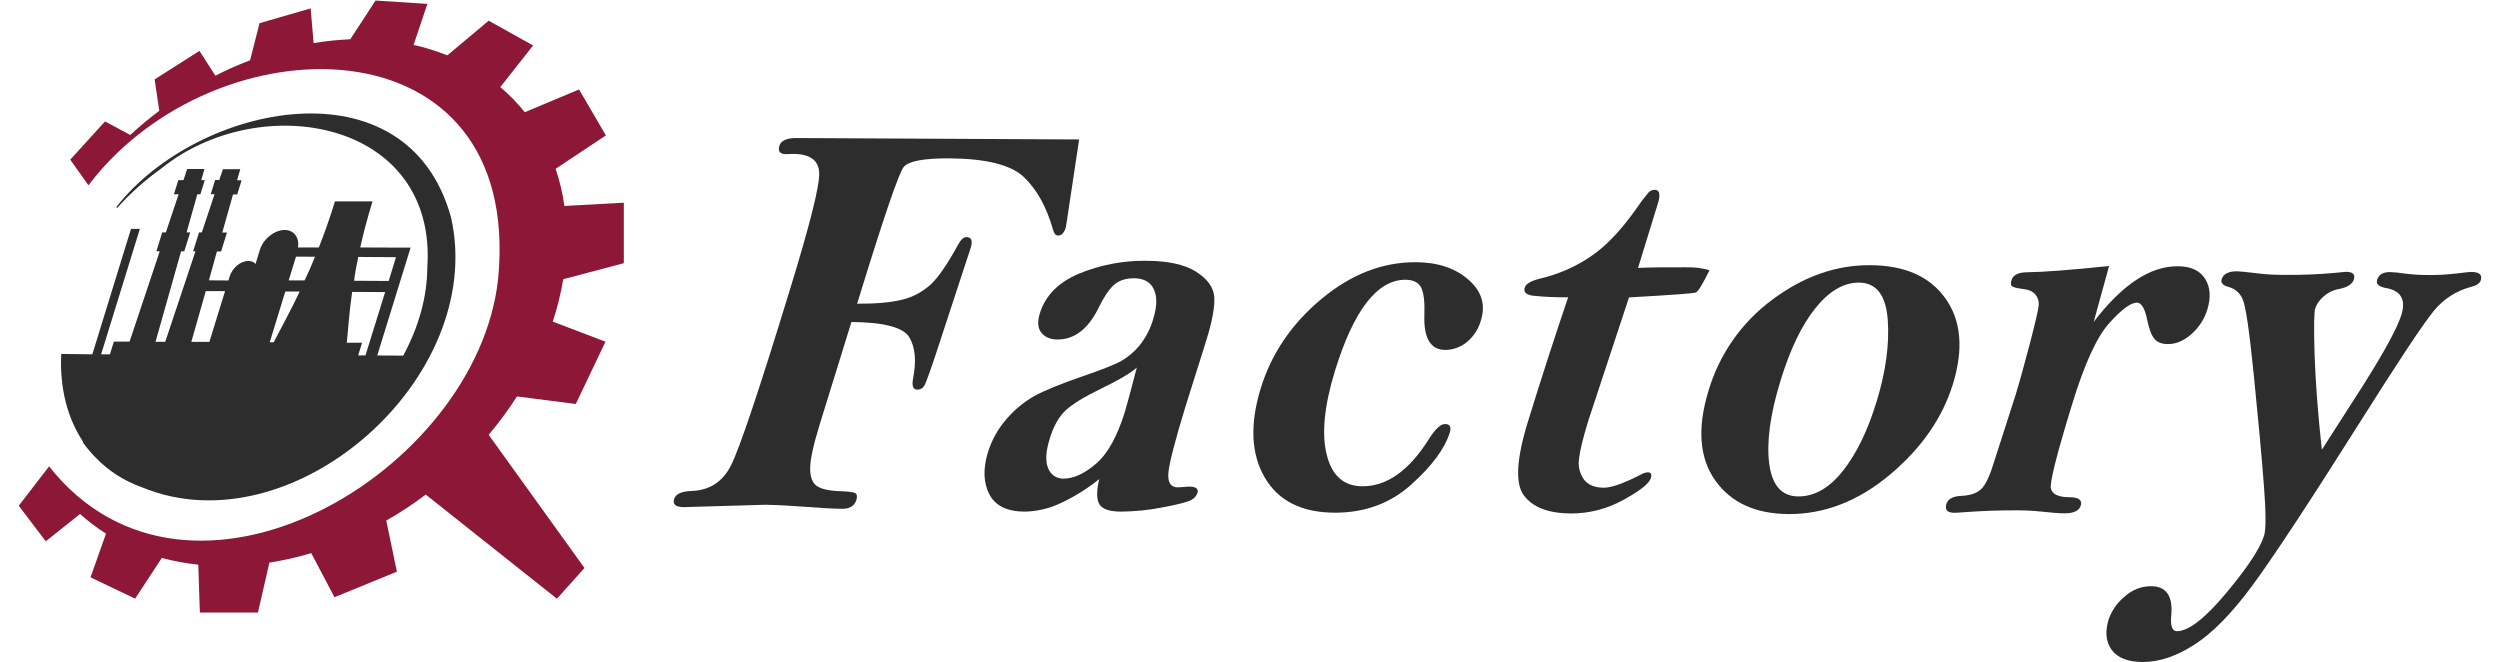 <svg xmlns="http://www.w3.org/2000/svg" xmlns:xlink="http://www.w3.org/1999/xlink" width="200px" height="53px" viewBox="0 0 197 53" version="1.1">
<g id="surface1">
<path class="dark" style=" stroke:none;fill-rule:nonzero;fill:rgb(55.294%,9.02%,21.569%);fill-opacity:1;" d="M 48.406 21.055 L 48.406 16.215 L 43.652 16.477 C 43.512 15.465 43.277 14.469 42.949 13.504 L 46.969 10.832 L 44.824 7.156 L 40.484 8.977 C 39.898 8.246 39.242 7.574 38.523 6.969 L 41.148 3.637 L 37.594 1.656 L 34.285 4.43 C 33.41 4.078 32.508 3.797 31.586 3.594 L 32.691 0.309 L 28.543 0.043 L 26.523 3.141 C 25.539 3.184 24.559 3.285 23.59 3.449 L 23.352 0.672 L 19.262 1.855 L 18.508 4.82 C 17.562 5.18 16.633 5.594 15.73 6.055 L 14.457 4.07 L 10.871 6.352 L 11.242 8.863 C 10.434 9.473 9.656 10.117 8.918 10.797 L 6.902 9.715 L 4.121 12.77 C 4.215 12.902 5.516 14.742 5.574 14.824 C 15.703 1.465 40.367 1.301 38.352 22.289 C 36.711 37.75 13.633 51.516 2.426 37.309 C 2.344 37.418 0.16 40.242 0 40.457 L 2.16 43.305 L 4.906 41.117 C 5.551 41.703 6.246 42.227 6.98 42.691 L 5.742 46.188 L 9.309 47.891 L 11.445 44.637 C 12.402 44.891 13.379 45.07 14.363 45.172 L 14.488 49 L 19.137 49 L 20.051 45.008 C 21.18 44.832 22.301 44.578 23.398 44.25 L 25.258 47.777 L 30.25 45.734 L 29.402 41.648 C 30.496 41.023 31.551 40.328 32.559 39.566 L 43.055 47.898 L 45.258 45.438 L 37.594 34.785 C 38.414 33.812 39.172 32.789 39.859 31.715 L 44.562 32.32 L 46.938 27.336 L 42.723 25.73 C 43.086 24.621 43.367 23.484 43.559 22.336 Z M 48.406 21.055 "/>
<path class="dark" style=" stroke:none;fill-rule:nonzero;fill:rgb(17.647%,17.647%,17.647%);fill-opacity:1;" d="M 34.594 17.438 C 31.137 4.68 14.277 8.281 7.809 16.559 L 7.871 16.648 L 7.871 16.637 C 8.93 15.457 10.113 14.398 11.402 13.48 C 19.309 7.094 33.5 9.582 32.684 21.422 C 32.668 23.832 31.957 26.23 30.758 28.449 L 28.68 28.438 L 31.348 19.809 L 30.457 19.809 L 27.32 19.797 C 27.574 18.66 27.871 17.508 28.301 16.113 C 27.805 16.113 27.441 16.113 27.168 16.113 L 25.297 16.113 C 24.867 17.512 24.457 18.652 24.008 19.797 L 22.332 19.797 C 22.477 19.039 22.031 18.402 21.277 18.398 C 20.465 18.398 19.562 19.105 19.289 19.988 L 18.938 21.133 C 18.867 20.977 18.625 20.879 18.371 20.879 C 17.734 20.879 17.086 21.43 16.875 22.117 L 16.773 22.438 L 15.215 22.426 L 15.852 20.117 L 16.188 20.117 L 16.656 18.605 L 16.281 18.605 L 17.141 15.559 L 17.477 15.559 L 17.828 14.422 L 17.465 14.422 L 17.723 13.535 L 16.34 13.535 L 16.039 14.398 L 15.711 14.398 L 15.359 15.535 L 15.664 15.535 L 14.645 18.594 L 14.422 18.594 L 13.949 20.105 L 14.137 20.105 L 11.719 27.344 L 10.941 27.344 L 12.988 20.105 L 13.242 20.105 L 13.715 18.594 L 13.426 18.594 L 14.285 15.543 L 14.531 15.543 L 14.883 14.41 L 14.602 14.41 L 14.855 13.52 L 13.473 13.52 L 13.18 14.41 L 12.766 14.41 L 12.414 15.543 L 12.789 15.543 L 11.77 18.59 L 11.48 18.59 L 11.012 20.102 L 11.281 20.102 L 8.867 27.328 L 7.609 27.328 L 7.297 28.344 L 6.59 28.344 L 9.688 18.312 L 8.98 18.312 L 5.887 28.344 L 3.398 28.316 C 3.266 31.059 3.898 33.461 5.145 35.336 L 5.117 35.371 C 5.426 35.805 5.766 36.215 6.141 36.594 C 7.168 37.668 8.438 38.484 9.84 38.977 C 21.855 43.969 37.445 30.301 34.594 17.438 Z M 27.16 20.555 L 30.18 20.574 L 29.594 22.477 L 26.828 22.461 C 26.887 21.953 26.996 21.32 27.16 20.555 Z M 26.672 23.352 L 29.312 23.367 L 27.738 28.434 L 27.152 28.434 L 27.465 27.418 L 26.242 27.418 C 26.355 26.402 26.418 25.129 26.672 23.352 Z M 22.18 20.531 L 23.703 20.539 C 23.398 21.297 23.117 21.934 22.867 22.434 L 21.594 22.434 Z M 21.324 23.324 L 22.477 23.324 C 21.633 25.102 20.91 26.367 20.398 27.383 L 20.078 27.383 Z M 14.961 23.293 L 16.504 23.293 L 15.25 27.352 L 13.805 27.352 Z M 14.961 23.293 "/>
<path class="dark" style=" stroke:none;fill-rule:nonzero;fill:rgb(17.647%,17.647%,17.647%);fill-opacity:1;" d="M 84.832 11.156 L 83.816 17.887 L 83.762 18.199 C 83.633 18.629 83.43 18.844 83.145 18.844 C 82.953 18.844 82.82 18.676 82.734 18.348 C 82.223 16.562 81.457 15.172 80.43 14.184 C 79.406 13.195 77.414 12.691 74.449 12.668 C 72.406 12.66 71.191 12.887 70.801 13.352 C 70.41 13.816 69.168 17.465 67.07 24.297 C 68.59 24.305 69.789 24.195 70.676 23.973 C 71.52 23.77 72.297 23.355 72.941 22.773 C 73.562 22.199 74.297 21.137 75.141 19.586 C 75.363 19.172 75.586 18.965 75.805 18.969 C 76.215 18.969 76.332 19.25 76.16 19.816 L 73.828 26.922 C 73.031 29.387 72.562 30.711 72.422 30.895 C 72.301 31.074 72.102 31.176 71.887 31.172 C 71.547 31.172 71.434 30.875 71.547 30.277 C 71.82 28.887 71.723 27.793 71.25 26.992 C 70.777 26.191 69.23 25.781 66.613 25.762 L 64.055 34.023 C 63.559 35.641 63.312 36.793 63.312 37.477 C 63.312 38.16 63.488 38.625 63.84 38.875 C 64.188 39.121 64.812 39.262 65.703 39.297 C 66.355 39.312 66.758 39.363 66.91 39.445 C 67.062 39.531 67.098 39.711 67.012 39.992 C 66.863 40.469 66.484 40.707 65.879 40.703 C 65.316 40.703 64.266 40.645 62.723 40.531 C 61.426 40.434 60.438 40.387 59.77 40.379 L 53.215 40.57 C 52.559 40.57 52.297 40.352 52.43 39.918 C 52.551 39.516 53.023 39.305 53.836 39.277 C 55.25 39.227 56.293 38.559 56.961 37.27 C 57.633 35.977 59.207 31.297 61.68 23.219 C 63.293 17.973 64.078 14.844 64.035 13.832 C 63.996 12.824 63.301 12.316 61.953 12.312 L 61.387 12.332 C 60.895 12.332 60.715 12.105 60.852 11.66 C 60.977 11.246 61.438 11.039 62.234 11.043 Z M 84.832 11.156 "/>
<path class="dark" style=" stroke:none;fill-rule:nonzero;fill:rgb(17.647%,17.647%,17.647%);fill-opacity:1;" d="M 86.438 38.328 C 85.465 39.113 84.402 39.77 83.27 40.289 C 82.387 40.695 81.43 40.914 80.461 40.93 C 79.062 40.922 78.125 40.461 77.648 39.543 C 77.172 38.625 77.133 37.512 77.531 36.195 C 77.84 35.195 78.355 34.27 79.051 33.488 C 79.691 32.746 80.457 32.121 81.316 31.645 C 82.125 31.211 83.402 30.691 85.148 30.09 C 86.613 29.586 87.613 29.191 88.145 28.91 C 88.723 28.586 89.234 28.156 89.656 27.645 C 90.168 27.008 90.547 26.273 90.766 25.488 C 91.066 24.512 91.082 23.73 90.809 23.148 C 90.539 22.562 90.008 22.266 89.219 22.262 C 88.539 22.262 87.996 22.445 87.598 22.809 C 87.199 23.176 86.793 23.785 86.379 24.645 C 85.547 26.328 84.449 27.168 83.082 27.16 C 82.516 27.16 82.098 26.969 81.809 26.617 C 81.52 26.266 81.48 25.746 81.684 25.078 C 82.121 23.652 83.164 22.594 84.809 21.895 C 86.535 21.184 88.391 20.832 90.258 20.863 C 91.969 20.875 93.273 21.164 94.176 21.73 C 95.074 22.297 95.562 22.957 95.637 23.703 C 95.707 24.445 95.504 25.605 95.02 27.18 L 93.359 32.457 C 92.508 35.234 92.047 37.016 91.973 37.805 C 91.902 38.59 92.148 38.984 92.711 38.988 C 92.82 38.988 92.934 38.98 93.043 38.969 C 93.328 38.941 93.516 38.926 93.609 38.926 C 94.172 38.926 94.398 39.098 94.297 39.441 C 94.203 39.695 94.016 39.898 93.773 40.012 C 93.492 40.164 92.73 40.359 91.488 40.594 C 90.406 40.805 89.312 40.918 88.211 40.93 C 87.266 40.93 86.68 40.73 86.449 40.336 C 86.219 39.938 86.215 39.27 86.438 38.328 Z M 89.445 29.402 C 88.984 29.832 88.023 30.398 86.559 31.105 C 85.223 31.754 84.285 32.332 83.746 32.836 C 83.207 33.34 82.785 34.09 82.48 35.086 C 82.156 36.129 82.117 36.922 82.355 37.465 C 82.543 37.98 83.047 38.312 83.594 38.289 C 84.387 38.289 85.246 37.895 86.176 37.105 C 87.105 36.316 87.883 34.918 88.504 32.906 C 88.688 32.281 89.004 31.113 89.445 29.402 Z M 89.445 29.402 "/>
<path class="dark" style=" stroke:none;fill-rule:nonzero;fill:rgb(17.647%,17.647%,17.647%);fill-opacity:1;" d="M 99.352 31.086 C 100.207 28.297 101.824 25.91 104.199 23.93 C 106.578 21.945 109.098 20.965 111.766 20.977 C 113.516 20.984 114.918 21.449 115.973 22.371 C 117.027 23.289 117.363 24.375 116.977 25.621 C 116.789 26.305 116.395 26.914 115.848 27.367 C 115.359 27.77 114.75 27.992 114.121 27.996 C 112.945 27.988 112.387 27.059 112.449 25.207 C 112.488 24.199 112.406 23.473 112.211 23.035 C 112 22.602 111.574 22.383 110.934 22.379 C 109.809 22.379 108.777 22.984 107.836 24.195 C 106.895 25.406 106.051 27.23 105.297 29.668 C 104.441 32.465 104.219 34.699 104.637 36.375 C 105.055 38.051 106 38.895 107.48 38.902 C 109.449 38.914 111.23 37.648 112.816 35.117 C 113.32 34.32 113.75 33.922 114.109 33.922 C 114.488 33.922 114.617 34.148 114.488 34.59 C 114.09 35.887 113.055 37.281 111.383 38.781 C 109.707 40.281 107.664 41.023 105.258 41.016 C 102.617 41 100.754 40.059 99.672 38.188 C 98.586 36.312 98.48 33.945 99.352 31.086 Z M 99.352 31.086 "/>
<path class="dark" style=" stroke:none;fill-rule:nonzero;fill:rgb(17.647%,17.647%,17.647%);fill-opacity:1;" d="M 129.543 21.434 C 130.391 21.391 131.676 21.375 133.402 21.383 C 134.027 21.367 134.656 21.445 135.262 21.617 C 134.715 22.73 134.352 23.32 134.172 23.398 C 133.992 23.473 132.207 23.602 128.82 23.793 L 125.578 33.613 C 125.148 35.008 124.898 36.031 124.824 36.688 C 124.73 37.266 124.867 37.859 125.199 38.34 C 125.527 38.785 126.062 39.012 126.801 39.016 C 127.43 39.016 128.438 38.656 129.82 37.938 C 129.973 37.852 130.145 37.801 130.32 37.785 C 130.578 37.785 130.664 37.938 130.574 38.23 C 130.453 38.668 129.727 39.25 128.391 39.98 C 127.094 40.707 125.633 41.086 124.148 41.078 C 122.387 41.066 121.145 40.594 120.422 39.652 C 119.703 38.711 119.805 36.742 120.734 33.734 C 121.758 30.41 122.828 27.094 123.953 23.781 C 123.008 23.797 122.062 23.754 121.125 23.656 C 120.586 23.578 120.367 23.363 120.48 23.004 C 120.57 22.711 120.965 22.473 121.664 22.297 C 123.066 21.977 124.398 21.41 125.602 20.621 C 126.859 19.812 128.117 18.516 129.375 16.738 C 129.68 16.281 130.012 15.836 130.367 15.414 C 130.496 15.27 130.68 15.188 130.871 15.184 C 131.266 15.184 131.355 15.543 131.137 16.258 Z M 129.543 21.434 "/>
<path class="dark" style=" stroke:none;fill-rule:nonzero;fill:rgb(17.647%,17.647%,17.647%);fill-opacity:1;" d="M 154.738 30.707 C 153.898 33.438 152.219 35.859 149.691 37.977 C 147.164 40.09 144.461 41.141 141.578 41.125 C 138.926 41.109 136.969 40.207 135.707 38.418 C 134.449 36.625 134.27 34.246 135.176 31.273 C 136.039 28.348 137.832 25.785 140.281 23.977 C 142.762 22.121 145.371 21.199 148.109 21.215 C 150.887 21.227 152.898 22.121 154.148 23.891 C 155.395 25.656 155.594 27.93 154.738 30.707 Z M 148.605 32.207 C 149.359 29.77 149.664 27.559 149.52 25.582 C 149.371 23.602 148.605 22.613 147.211 22.609 C 145.98 22.609 144.82 23.293 143.727 24.66 C 142.633 26.027 141.707 27.953 140.945 30.441 C 140.113 33.145 139.812 35.363 140.039 37.102 C 140.266 38.836 141.043 39.711 142.371 39.715 C 143.672 39.715 144.863 39.027 145.945 37.656 C 147.023 36.281 147.91 34.469 148.598 32.211 Z M 148.605 32.207 "/>
<path class="dark" style=" stroke:none;fill-rule:nonzero;fill:rgb(17.647%,17.647%,17.647%);fill-opacity:1;" d="M 165.996 25.75 C 167.141 24.254 168.273 23.137 169.391 22.398 C 170.512 21.66 171.621 21.293 172.711 21.301 C 173.75 21.301 174.48 21.629 174.902 22.293 C 175.324 22.957 175.387 23.777 175.09 24.754 C 174.859 25.516 174.418 26.199 173.82 26.723 C 173.207 27.262 172.578 27.531 171.934 27.527 C 171.453 27.527 171.098 27.391 170.863 27.121 C 170.629 26.852 170.445 26.375 170.297 25.688 C 170.109 24.707 169.828 24.215 169.457 24.211 C 168.957 24.211 168.211 24.766 167.223 25.871 C 166.234 26.98 165.25 29.133 164.27 32.34 C 163.027 36.387 162.461 38.637 162.574 39.09 C 162.684 39.543 163.172 39.77 164.035 39.777 C 164.793 39.777 165.098 40.004 164.961 40.449 C 164.832 40.863 164.395 41.07 163.66 41.066 C 163.25 41.066 162.668 41.023 161.914 40.938 C 161.254 40.867 160.594 40.832 159.934 40.828 C 158.578 40.82 157.223 40.863 155.863 40.961 C 155.297 41.004 154.953 41.023 154.855 41.023 C 154.289 41.023 154.066 40.785 154.211 40.316 C 154.336 39.91 154.738 39.695 155.418 39.668 C 156.094 39.637 156.605 39.473 156.945 39.172 C 157.297 38.871 157.633 38.207 157.949 37.184 L 159.738 31.625 C 160.082 30.496 160.469 29.094 160.906 27.422 C 161.34 25.746 161.57 24.75 161.598 24.43 C 161.629 24.117 161.535 23.809 161.336 23.57 C 161.133 23.316 160.797 23.168 160.332 23.117 C 159.859 23.059 159.578 22.984 159.465 22.902 C 159.352 22.82 159.348 22.652 159.422 22.402 C 159.551 22 159.957 21.793 160.641 21.781 C 161.898 21.773 164.094 21.605 167.227 21.281 Z M 165.996 25.75 "/>
<path class="dark" style=" stroke:none;fill-rule:nonzero;fill:rgb(17.647%,17.647%,17.647%);fill-opacity:1;" d="M 184.246 35.98 L 187.477 30.941 C 189.25 28.141 190.293 26.223 190.613 25.184 C 190.992 23.953 190.566 23.234 189.336 23.035 C 188.793 22.926 188.57 22.711 188.672 22.383 C 188.797 21.969 189.141 21.762 189.707 21.766 C 190.094 21.781 190.48 21.82 190.863 21.883 C 191.562 21.969 192.266 22.008 192.973 22.004 C 193.652 22 194.332 21.957 195.008 21.879 C 195.691 21.797 196.082 21.75 196.18 21.754 C 196.836 21.754 197.098 21.973 196.965 22.414 C 196.891 22.668 196.621 22.848 196.156 22.957 C 195 23.266 193.969 23.934 193.211 24.863 C 192.406 25.828 190.426 28.812 187.262 33.828 C 183.152 40.34 180.281 44.691 178.656 46.887 C 177.031 49.082 175.496 50.645 174.051 51.574 C 172.605 52.504 171.227 52.965 169.914 52.961 C 168.738 52.953 167.914 52.633 167.441 52 C 166.973 51.363 166.887 50.551 167.191 49.555 C 167.438 48.844 167.875 48.215 168.457 47.742 C 169.035 47.199 169.797 46.895 170.59 46.895 C 171.82 46.902 172.355 47.699 172.195 49.289 C 172.129 50.09 172.281 50.492 172.648 50.496 C 173.582 50.496 174.902 49.473 176.613 47.422 C 178.32 45.375 179.328 43.844 179.633 42.828 C 179.785 42.324 179.777 40.957 179.605 38.734 C 179.434 36.508 179.168 33.625 178.812 30.082 C 178.457 26.535 178.16 24.5 177.926 23.969 C 177.738 23.488 177.34 23.121 176.844 22.973 C 176.344 22.848 176.141 22.641 176.23 22.344 C 176.363 21.914 176.777 21.699 177.477 21.703 C 177.645 21.703 178.18 21.758 179.098 21.867 C 179.82 21.957 180.551 21.996 181.281 21.988 C 182.609 22.004 183.941 21.953 185.266 21.832 L 186.176 21.746 C 186.723 21.746 186.938 21.949 186.812 22.355 C 186.695 22.73 186.285 22.996 185.586 23.129 C 185.133 23.211 184.711 23.422 184.371 23.734 C 184.074 23.98 183.852 24.301 183.719 24.66 C 183.617 24.984 183.602 26.223 183.668 28.375 C 183.738 30.523 183.93 33.059 184.246 35.98 Z M 184.246 35.98 "/>
</g>
</svg>